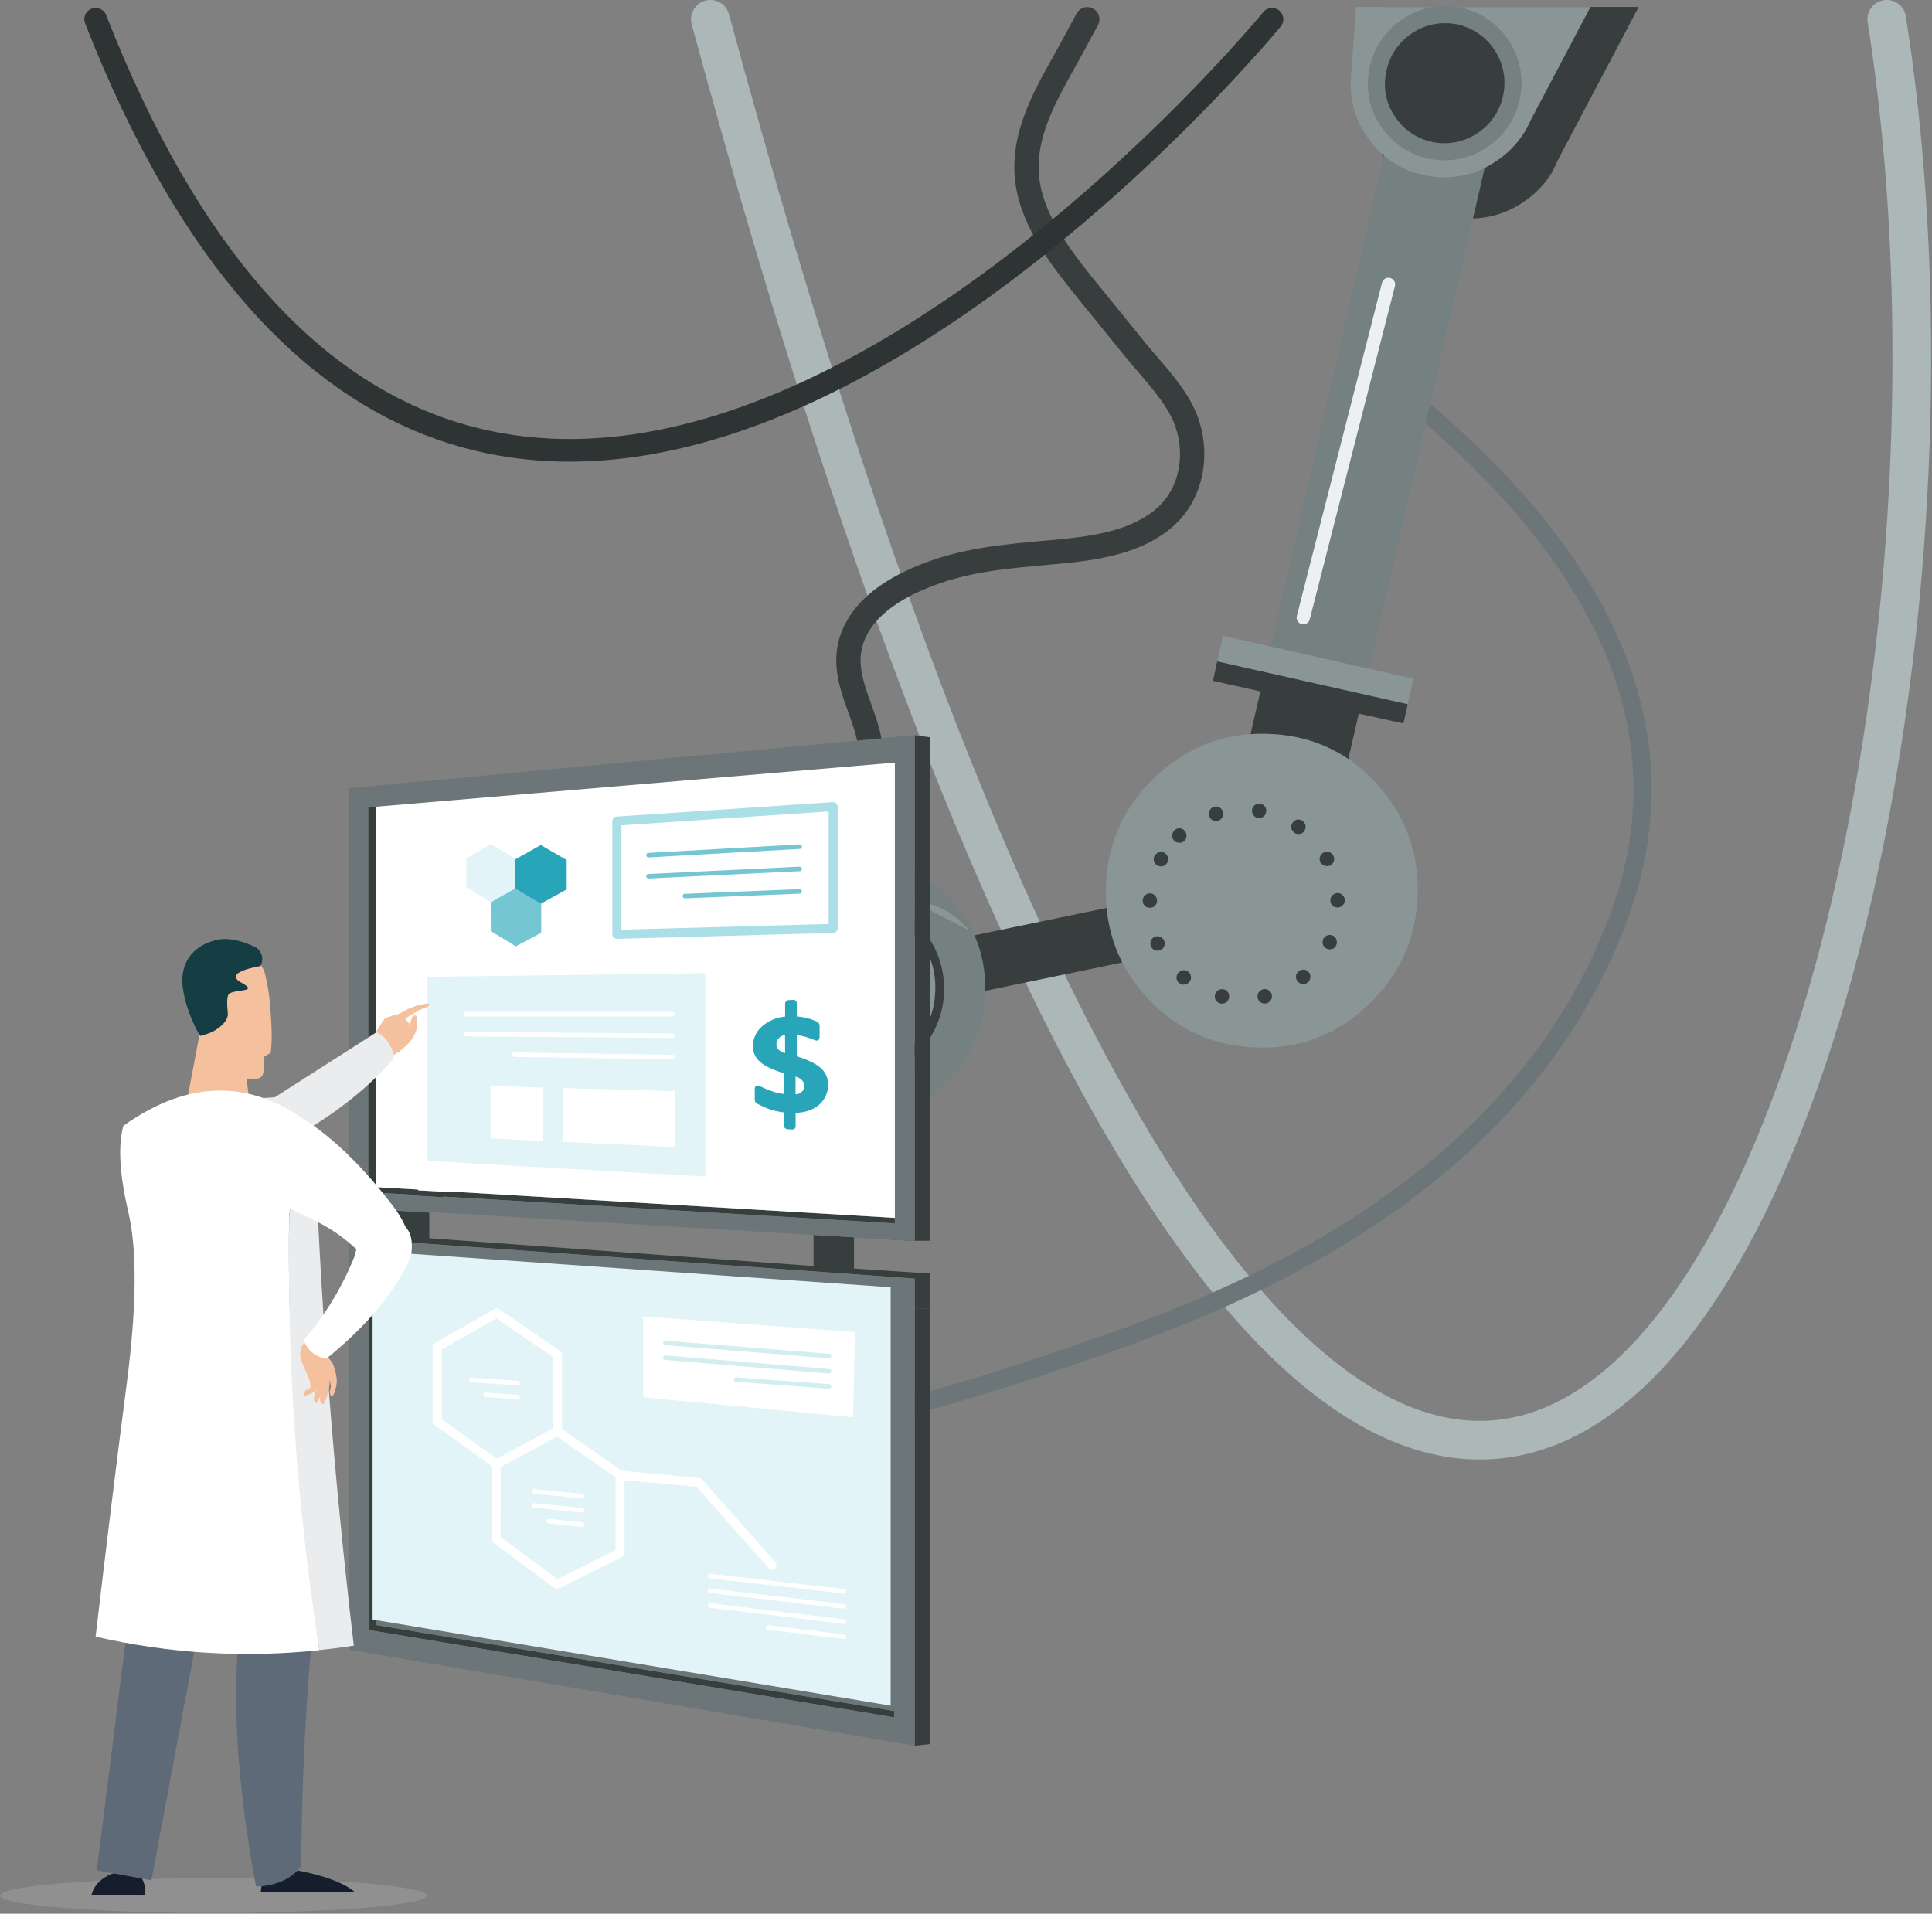 <?xml version="1.0" encoding="UTF-8"?>
<svg width="854px" height="846px" viewBox="0 0 854 846" version="1.1" xmlns="http://www.w3.org/2000/svg" xmlns:xlink="http://www.w3.org/1999/xlink">
    <rect x="0" y="0" width="854" height="846" fill="#808080" stroke="none"/>
    <title>lending-lab-02</title>
    <g id="Page-1" stroke="none" stroke-width="1" fill="none" fill-rule="evenodd">
        <g id="lending-lab-02" transform="translate(0, 3.1)">
            <path d="M834,5.44 C904.6,453.22 626.7,1160.92 314,5.44" id="Path" stroke="#ACB7B8" stroke-width="17.08" stroke-linecap="round"></path>
            <ellipse id="Oval" fill-opacity="0.2" fill="#D3D5D8" fill-rule="nonzero" cx="94.3" cy="834.87" rx="94.3" ry="7.67"></ellipse>
            <path d="M350.06,629.17 C385.707,624.503 435.883,610.393 500.59,586.84 C537.823,573.3 570.563,557.537 598.81,539.55 C655.477,503.443 694.143,458.367 714.81,404.32 C745.77,323.373 712.833,244.37 616,167.31" id="Layer13_0_3_STROKES" stroke="#6C7678" stroke-width="8" stroke-linecap="round" stroke-linejoin="round"></path>
            <g id="Layer10_0_MEMBER_0_MEMBER_0_MEMBER_0_FILL" transform="translate(608.861, -0)" fill="#383E3E" fill-rule="nonzero">
                <path d="M0.289,48.9 L3.629,0 L115.479,0 L79.399,68.37 C78.594,70.462 77.589,72.471 76.399,74.37 C73.186,79.202 69.013,83.321 64.139,86.47 C55.053,92.617 43.884,94.868 33.127,92.718 C22.37,90.568 12.923,84.197 6.899,75.03 C1.922,67.681 -0.477,58.888 0.079,50.03 C0.086,49.644 0.157,49.263 0.289,48.9 Z" id="Path"></path>
            </g>
            <g id="Layer10_1_MEMBER_0_MEMBER_0_MEMBER_1_FILL" transform="translate(561.75, 38.81)" fill="#758080" fill-rule="nonzero">
                <polygon id="Path" points="54.32 7.77 101.97 2.84217094e-14 43.45 253.69 0 243.96"></polygon>
            </g>
            <g id="Layer10_1_MEMBER_0_MEMBER_0_MEMBER_2_FILL" transform="translate(538, 277.95)" fill="#8A9596" fill-rule="nonzero">
                <polygon id="Path" points="0 11.39 2.56 -5.68434189e-14 86.84 19.05 84.24 30.33"></polygon>
            </g>
            <g id="Layer10_1_MEMBER_0_MEMBER_0_MEMBER_3_FILL" transform="translate(536.16, 289.3)" fill="#383E3E" fill-rule="nonzero">
                <polygon id="Path" points="-1.13686838e-13 8.6 1.88 0 86.12 18.94 84.2 27.43 64.46 23.08 52.1 76.84 4.48 84.72 20.97 13.24"></polygon>
            </g>
            <line x1="576.09" y1="269.95" x2="613.75" y2="122.65" id="Layer10_1_MEMBER_1_MEMBER_0_1_STROKES" stroke="#ECF0F1" stroke-width="5.9" stroke-linecap="round" stroke-linejoin="round"></line>
            <line x1="558.3" y1="396.73" x2="386" y2="432.41" id="Layer10_2_MEMBER_0_MEMBER_0_1_STROKES" stroke="#383E3E" stroke-width="25" stroke-linejoin="round"></line>
            <path d="M333.52,443.18 C339.356,423.029 348.033,403.813 359.29,386.11 C370.5,368.67 385.49,353.44 385.13,331.26 C384.84,312.99 369.98,297.26 376.84,278.67 C382.46,263.43 399.14,254.78 413.57,249.73 C432.71,243.04 452.35,242.41 472.29,240.33 C487.4,238.76 504.71,235.46 516.1,224.52 C528.42,212.69 529.97,192.95 522.26,178.24 C517.12,168.44 508.85,160.12 501.88,151.59 C494.387,142.41 486.92,133.21 479.48,123.99 C467.92,109.6 455,92.81 453.82,73.64 C452.62,53.45 464.21,35.64 473.47,18.64 C475.857,14.247 478.237,9.843 480.61,5.43" id="Path" stroke="#383E3E" stroke-width="10.75" stroke-linecap="round" stroke-linejoin="round"></path>
            <g id="Layer10_4_FILL" transform="translate(318.733, 375.364)" fill="#758080" fill-rule="nonzero">
                <path d="M19.267,15.536 C15.245,19.149 11.739,23.298 8.847,27.866 C3.455,36.382 0.435,46.183 0.097,56.256 C-0.367,64.343 0.841,72.438 3.647,80.036 C4.431,82.191 5.384,84.281 6.497,86.286 C8.85,90.688 11.761,94.768 15.157,98.426 C25.377,110.104 40.005,116.99 55.517,117.426 C65.518,117.985 75.489,115.887 84.417,111.346 L85.067,110.946 C89.591,108.467 93.795,105.445 97.587,101.946 C109.271,91.56 116.176,76.831 116.687,61.206 C117.978,37.881 105.15,16.059 84.142,5.842 C63.134,-4.375 38.047,-0.991 20.497,14.426 L19.267,15.536 M34.137,31.936 C41.184,25.398 50.553,21.949 60.157,22.359 C69.761,22.768 78.802,27.002 85.267,34.116 C96.675,46.82 97.787,65.723 87.947,79.676 C86.459,81.843 84.702,83.813 82.717,85.536 C80.272,87.817 77.543,89.774 74.597,91.356 C69.025,94.154 62.823,95.456 56.597,95.136 C46.988,94.865 37.928,90.599 31.597,83.366 C25.017,76.311 21.641,66.853 22.267,57.226 C22.377,55.616 22.577,53.936 22.857,52.176 C23.641,47.726 25.288,43.473 27.707,39.656 C29.495,36.804 31.668,34.213 34.167,31.956 L34.137,31.936 Z" id="Shape"></path>
            </g>
            <path d="M350.37,458.74 C356.701,465.973 365.761,470.239 375.37,470.51 C381.596,470.83 387.799,469.527 393.37,466.73 C396.317,465.15 399.047,463.193 401.49,460.91 C403.47,459.174 405.244,457.218 406.78,455.08 C416.552,441.081 415.401,422.197 404,409.49 C397.535,402.397 388.504,398.179 378.915,397.773 C369.326,397.367 359.971,400.808 352.93,407.33 C350.424,409.587 348.24,412.178 346.44,415.03 C344.029,418.849 342.385,423.102 341.6,427.55 C341.31,429.31 341.12,430.99 341.01,432.6 C340.393,442.231 343.78,451.69 350.37,458.74 L350.37,458.74 Z" id="Layer10_5_MEMBER_0_1_STROKES" stroke="#383E3E" stroke-width="7.9" stroke-linecap="round" stroke-linejoin="round"></path>
            <g id="Layer10_6_MEMBER_0_MEMBER_0_MEMBER_0_FILL" transform="translate(488.814, 321.281)" fill="#8A9596" fill-rule="nonzero">
                <path d="M18.586,117.029 C5.652,103.209 -0.531,86.739 0.036,67.619 C0.602,48.499 7.839,32.362 21.746,19.209 C35.746,5.909 52.209,-0.485 71.136,0.029 C90.236,0.482 106.256,7.645 119.196,21.519 C132.136,35.392 138.349,51.905 137.836,71.059 C137.296,90.239 130.056,106.472 116.116,119.759 C102.176,133.045 85.702,139.362 66.696,138.709 C47.616,138.115 31.579,130.889 18.586,117.029 Z" id="Path"></path>
            </g>
            <g id="Layer10_6_MEMBER_1_MEMBER_0_MEMBER_0_FILL" transform="translate(505.095, 352.159)" fill="#383E3E" fill-rule="nonzero">
                <path d="M65.685,10.061 C65.602,10.941 65.926,11.811 66.565,12.421 C67.08,13.097 67.897,13.472 68.745,13.421 C69.585,13.506 70.421,13.221 71.035,12.641 C71.634,12.036 71.989,11.232 72.035,10.381 C72.068,9.541 71.762,8.723 71.185,8.111 C70.638,7.462 69.844,7.07 68.996,7.03 C68.147,6.99 67.321,7.306 66.715,7.901 C66.122,8.481 65.748,9.247 65.655,10.071 M49.135,5.361 C49.682,5.996 50.477,6.361 51.315,6.361 C52.158,6.445 52.997,6.161 53.615,5.581 C54.246,5.002 54.608,4.187 54.615,3.331 C54.712,2.5 54.421,1.67 53.825,1.081 C53.291,0.409 52.483,0.013 51.625,0.001 C50.778,-0.023 49.956,0.294 49.345,0.881 C48.705,1.415 48.338,2.208 48.345,3.041 C48.29,3.9 48.586,4.744 49.165,5.381 M80.545,58.911 C79.905,59.445 79.538,60.238 79.545,61.071 C79.457,61.934 79.758,62.792 80.365,63.411 C80.912,64.046 81.707,64.411 82.545,64.411 C83.385,64.496 84.221,64.211 84.835,63.631 C85.465,63.052 85.827,62.237 85.835,61.381 C85.903,60.553 85.615,59.735 85.045,59.131 C84.51,58.462 83.702,58.069 82.845,58.061 C81.998,58.029 81.175,58.343 80.565,58.931 M86.305,39.541 C85.46,39.522 84.642,39.834 84.025,40.411 C83.365,40.934 82.978,41.729 82.975,42.571 C82.887,43.434 83.188,44.292 83.795,44.911 C84.34,45.576 85.166,45.946 86.025,45.911 C86.86,45.993 87.688,45.691 88.275,45.091 C88.907,44.518 89.294,43.723 89.355,42.871 C89.398,41.137 88.084,39.669 86.355,39.521 M79.095,26.641 C79.663,27.276 80.473,27.64 81.325,27.641 C82.168,27.726 83.007,27.442 83.625,26.861 C84.26,26.281 84.623,25.461 84.625,24.601 C84.661,23.761 84.355,22.941 83.775,22.331 C83.215,21.692 82.423,21.303 81.575,21.251 C80.73,21.232 79.912,21.544 79.295,22.121 C78.675,22.679 78.298,23.458 78.245,24.291 C78.156,25.152 78.457,26.006 79.065,26.621 M68.625,78.741 C69.167,79.376 69.96,79.742 70.795,79.741 C71.64,79.829 72.482,79.54 73.095,78.951 C73.725,78.372 74.087,77.557 74.095,76.701 C74.192,75.87 73.901,75.04 73.305,74.451 C72.767,73.78 71.955,73.388 71.095,73.381 C70.253,73.36 69.437,73.673 68.825,74.251 C68.166,74.779 67.78,75.577 67.775,76.421 C67.714,77.278 68.011,78.122 68.595,78.751 M51.595,87.371 C52.142,88.006 52.937,88.371 53.775,88.371 C54.615,88.456 55.451,88.171 56.065,87.591 C56.716,86.996 57.099,86.163 57.125,85.281 C57.184,84.454 56.898,83.64 56.335,83.031 C55.744,82.429 54.963,82.051 54.125,81.961 C53.264,81.947 52.434,82.283 51.825,82.891 C51.166,83.415 50.78,84.209 50.775,85.051 C50.716,85.911 51.012,86.757 51.595,87.391 M37.225,87.611 C37.855,87.032 38.217,86.217 38.225,85.361 C38.322,84.53 38.031,83.7 37.435,83.111 C36.896,82.442 36.085,82.049 35.225,82.041 C34.367,81.996 33.527,82.299 32.895,82.881 C32.298,83.459 31.941,84.241 31.895,85.071 C31.807,85.934 32.108,86.792 32.715,87.411 C33.259,88.043 34.051,88.408 34.885,88.411 C35.729,88.484 36.564,88.198 37.185,87.621 M18.005,80.061 C18.849,80.085 19.667,79.768 20.275,79.181 C20.949,78.639 21.348,77.826 21.365,76.961 C21.392,76.119 21.087,75.3 20.515,74.681 C19.947,74.049 19.153,73.664 18.305,73.611 C17.451,73.634 16.634,73.964 16.005,74.541 C15.374,75.105 14.994,75.898 14.951,76.743 C14.908,77.589 15.205,78.416 15.775,79.041 C16.343,79.676 17.153,80.04 18.005,80.041 M6.755,58.631 C5.9,58.584 5.062,58.887 4.435,59.471 C3.797,60.024 3.432,60.827 3.435,61.671 C3.318,62.535 3.623,63.402 4.255,64.001 C4.775,64.67 5.589,65.043 6.435,65.001 C7.275,65.072 8.107,64.785 8.725,64.211 C9.354,63.631 9.715,62.817 9.725,61.961 C9.784,61.134 9.498,60.32 8.935,59.711 C8.367,59.079 7.573,58.694 6.725,58.641 M5.745,26.741 C6.289,27.374 7.081,27.739 7.915,27.741 C8.758,27.826 9.597,27.542 10.215,26.961 C10.845,26.378 11.207,25.56 11.215,24.701 C11.309,23.871 11.014,23.044 10.415,22.461 C9.885,21.785 9.075,21.387 8.215,21.381 C7.371,21.36 6.554,21.677 5.945,22.261 C5.28,22.781 4.889,23.577 4.885,24.421 C4.834,25.281 5.134,26.125 5.715,26.761 M5.545,40.761 C4.998,40.112 4.204,39.72 3.356,39.68 C2.507,39.64 1.681,39.956 1.075,40.551 C0.446,41.104 0.065,41.886 0.015,42.721 C-0.073,43.581 0.228,44.436 0.835,45.051 C1.376,45.727 2.211,46.099 3.075,46.051 C3.917,46.137 4.755,45.848 5.365,45.261 C5.963,44.659 6.319,43.859 6.365,43.011 C6.398,42.171 6.092,41.353 5.515,40.741 M32.595,1.281 C31.745,1.267 30.919,1.566 30.275,2.121 C29.021,3.363 28.929,5.36 30.065,6.711 C30.635,7.314 31.416,7.672 32.245,7.711 C33.103,7.755 33.942,7.45 34.573,6.867 C35.203,6.283 35.572,5.47 35.595,4.611 C35.651,3.788 35.365,2.977 34.805,2.371 C34.241,1.732 33.446,1.344 32.595,1.291 M14.105,11.811 C13.478,12.366 13.097,13.146 13.045,13.981 C12.956,14.842 13.257,15.696 13.865,16.311 C14.433,16.946 15.243,17.31 16.095,17.311 C16.939,17.398 17.778,17.113 18.395,16.531 C18.994,15.926 19.349,15.122 19.395,14.271 C19.424,13.432 19.118,12.615 18.545,12.001 C17.998,11.352 17.204,10.96 16.356,10.92 C15.507,10.88 14.681,11.196 14.075,11.791 L14.105,11.811 Z" id="Shape"></path>
            </g>
            <g id="Layer10_7_MEMBER_0_MEMBER_0_MEMBER_0_FILL" transform="translate(597.059, 0.03)" fill="#8A9596" fill-rule="nonzero">
                <path d="M0.081,31.93 C-0.486,40.755 1.93,49.514 6.941,56.8 C12.853,66.041 22.326,72.423 33.111,74.43 C43.935,76.706 55.218,74.428 64.311,68.13 C69.103,64.976 73.189,60.863 76.311,56.05 C77.579,54.187 78.648,52.196 79.501,50.11 L105.941,0 L2.301,0 L0.081,31.93 Z M11.941,27.87 C13.463,19.902 18.154,12.893 24.941,8.45 C31.538,3.896 39.712,2.241 47.561,3.87 C55.422,5.357 62.319,10.025 66.621,16.77 C75.804,30.739 71.985,49.502 58.071,58.77 C51.446,63.224 43.318,64.853 35.488,63.297 C27.658,61.741 20.771,57.128 16.351,50.48 C11.831,43.872 10.236,35.692 11.941,27.87 L11.941,27.87 Z" id="Shape"></path>
            </g>
            <g id="Layer10_7_MEMBER_0_MEMBER_0_MEMBER_1_FILL" transform="translate(608.32, 3.288)" fill="#383E3E" fill-rule="nonzero">
                <path d="M13.68,5.192 C6.894,9.635 2.202,16.644 0.68,24.612 C-1.045,32.447 0.544,40.648 5.07,47.272 C9.49,53.92 16.377,58.533 24.207,60.089 C32.037,61.645 40.165,60.016 46.79,55.562 C60.704,46.294 64.523,27.531 55.34,13.562 C51.053,6.802 44.162,2.116 36.3,0.612 C28.451,-1.017 20.278,0.638 13.68,5.192 L13.68,5.192 Z" id="Path"></path>
            </g>
            <path d="M655.19,58.9 C661.958,54.479 666.648,47.506 668.19,39.57 C669.795,31.724 668.197,23.561 663.75,16.9 C659.366,10.203 652.479,5.544 644.631,3.967 C636.783,2.39 628.631,4.026 622,8.51 C615.257,12.969 610.598,19.96 609.08,27.9 C607.358,35.734 608.95,43.931 613.48,50.55 C617.876,57.223 624.758,61.86 632.593,63.428 C640.428,64.997 648.564,63.366 655.19,58.9 L655.19,58.9 Z" id="Layer10_7_MEMBER_1_MEMBER_0_1_STROKES" stroke="#758080" stroke-width="7.55" stroke-linejoin="round"></path>
            <g id="Layer9_0_FILL" transform="translate(341.013, 395.15)" fill="#8A9596" fill-rule="nonzero">
                <path d="M11.987,12.11 C9.492,14.384 7.316,16.984 5.517,19.84 C3.11,23.658 1.454,27.901 0.637,32.34 C0.387,34.1 0.197,35.81 0.067,37.45 C-0.527,47.063 2.837,56.5 9.377,63.57 C15.723,70.811 24.803,75.074 34.427,75.33 C40.635,75.63 46.815,74.332 52.377,71.56 C55.321,69.952 58.055,67.987 60.517,65.71 C62.482,63.987 64.231,62.033 65.727,59.89 C69.82,54.236 72.129,47.487 72.357,40.51 C72.628,36.305 72.164,32.086 70.987,28.04 C69.616,23.537 67.351,19.357 64.327,15.75 L39.087,2.65 C38.756,2.599 38.422,2.573 38.087,2.57 C33.757,2.355 29.423,2.928 25.297,4.26 C20.323,5.835 15.772,8.519 11.987,12.11 M86.187,11.68 C80.057,4.752 71.421,0.55 62.187,0 L87.427,13.14 C87.047,12.66 86.637,12.17 86.187,11.68 L86.187,11.68 Z" id="Shape"></path>
            </g>
            <g id="Layer8_0_FILL" transform="translate(154, 321.9)" fill-rule="nonzero">
                <path d="M241.32,431.41 L12.32,393.41 L12.32,253.46 L9,253.46 L9,395.6 L241.32,434.21 L241.32,431.41 M250.32,253.46 L250.32,446.72 L257,446 L257,253.46 L250.3,253.46 M9,230.27 L9,253.46 L12.36,253.46 L12.36,230.46 L9,230.23 M0,222.36 L250.31,240.23 L250.31,253.42 L257,253.42 L257,238 L223.5,235.8 L223.5,222 L250.32,223.62 L250.32,223.51 L204.61,220.89 L205.61,220.94 L205.61,234.69 L35.77,222.4 L35.77,211.05 L20.12,210.16 L20.12,222.4 L0,222.17 L0,222.4 M8.77,31.93 L8.77,202.06 L27.49,203.12 L27.49,203.45 L42.02,204.29 L42.02,204 L241.54,215.85 L241.54,213.4 L45.38,201.78 L45.38,202.06 L30.85,201.22 L30.85,200.88 L12.13,199.82 L12.13,31.65 L8.78,31.93 M250.32,223.51 L257,223.51 L257,0.92 L250.3,0.02 L250.32,223.51 Z" id="Shape" fill="#373E3E"></path>
                <path d="M241.32,434.21 L9,395.6 L9,253.46 L0,253.46 L0,404.26 L250.31,446.72 L250.31,253.46 L12.31,253.46 L12.31,393.37 L241.31,431.37 L241.31,434.17 M12.31,230.46 L12.31,253.46 L250.31,253.46 L250.31,240.27 L0,222.4 L0,253.46 L9,253.46 L9,230.27 L12.36,230.5 M0,23.49 L0,208.6 L20.11,209.82 L20.11,210.16 L35.76,211.05 L35.76,210.77 L204.6,220.89 L250.31,223.51 L250.31,0 L0,23.49 M12.12,199.82 L30.84,200.88 L30.84,201.22 L45.37,202.06 L45.37,201.78 L241.55,213.4 L241.55,215.86 L42,204 L42,204.28 L27.47,203.44 L27.47,203.11 L8.75,202.05 L8.75,31.93 L12.1,31.65 L12.12,199.82 Z" id="Shape" fill="#6C7678"></path>
            </g>
            <g id="Layer7_0_FILL" transform="translate(164.69, 334.05)" fill-rule="nonzero">
                <path d="M229,238.85 L229,231.92 L2.84217094e-14,215.92 L2.84217094e-14,238.92 L229,238.92 M2.84217094e-14,238.92 L2.84217094e-14,378.82 L229,416.87 L229,238.85 L2.84217094e-14,238.92 Z" id="Shape" fill="#E2F4F7"></path>
                <polygon id="Path" fill="#FFFFFF" points="34.69 189.63 34.69 189.91 20.16 189.07 20.16 188.73 1.44 187.67 1.44 19.5 230.86 -5.68434189e-14 230.86 201.25"></polygon>
            </g>
            <g id="Layer0_0_FILL" transform="translate(189, 370.08)" fill-rule="nonzero">
                <path d="M0,140.02 L122.75,146.95 L122.75,57.05 L0,58.67 L0,140.02 M27.88,106.94 L50.73,107.67 L50.73,131.14 L27.88,130.02 L27.88,106.94 M60.01,107.89 L109.18,109.29 L109.18,133.82 L60.01,131.58 L60.01,107.89 M108.23,94.04 L38.39,93.04 L108.23,94.04 M108.23,84.65 L16.87,83.93 L108.23,84.65 M28,5.68434189e-14 L17.16,6.26 L17.16,19 L27.94,25.65 L38.67,19.65 L38.67,6.82 L39.06,6.59 L39.06,6.54 L28,5.68434189e-14 Z" id="Shape" fill="#E2F4F7"></path>
                <path d="M60.05,131.58 L109.22,133.82 L109.22,109.29 L60.05,107.89 L60.05,131.58 M50.77,131.14 L50.77,107.67 L27.92,106.94 L27.92,130.02 L50.77,131.14 Z" id="Shape" fill="#FFFFFF"></path>
                <polygon id="Path" fill="#74C6D2" points="27.92 25.65 28 25.65 38.67 19.65 49.96 26.36 50.23 26.19 50.23 39.19 39 45.19 27.94 38.43"></polygon>
                <polygon id="Path" fill="#28A5B8" points="38.65 6.82 39.04 6.59 50.04 0.39 61.5 7.04 61.5 20.12 61.44 20.06 50.26 26.21 49.99 26.38 38.7 19.67 38.7 6.82"></polygon>
            </g>
            <polygon id="Layer0_0_1_STROKES" stroke="#AADFE7" stroke-width="4" stroke-linecap="round" stroke-linejoin="round" points="368.28 353.49 272.68 359.9 272.68 409.96 368.28 407.33"></polygon>
            <path d="M341.24,688.84 L308.83,652.24 L274.08,649.06 L274.08,683.36 L246.25,697.27 L219.32,677.38 L219.38,644.03 L193.23,625.25 L193.23,592.35 L219.44,577.35 L246.44,595.73 L246.44,629.64 L246.38,629.64 L274.15,649.03 L274.15,649.09 M219.51,644.09 L219.45,644.09 L246.38,629.62 L246.38,629.67 L219.51,644.09 Z" id="Layer0_0_2_STROKES" stroke="#FFFFFF" stroke-width="4" stroke-linecap="round" stroke-linejoin="round"></path>
            <path d="M339.45,716.33 L373,720.46 M313.95,693.64 L373,700.35 M313.95,700.12 L373,707.05 M313.95,706.66 L373,713.76 M214.58,613.47 L228.77,614.53 M208.37,606.93 L228.77,608.33 M242.62,669.33 L257.26,670.9 M236.2,656.21 L257.26,658.28 M236.2,662.41 L257.26,664.59 M227.43,463.17 L297.27,464.17 M205.91,445.28 L297.27,445.28 M205.91,454.06 L297.27,454.78" id="Layer0_0_3_STROKES" stroke="#FFFFFF" stroke-width="2" stroke-linecap="round" stroke-linejoin="round"></path>
            <path d="M286.65,374.95 L353.47,371.2 M286.65,384.28 L353.47,381.04 M302.74,393.04 L353.47,390.97" id="Layer0_0_4_STROKES" stroke="#74C6D2" stroke-width="2" stroke-linecap="round" stroke-linejoin="round"></path>
            <polygon id="Path" fill="#FFFFFF" fill-rule="nonzero" points="377.95 585.81 284.27 578.84 284.27 614.61 377.09 623.43"></polygon>
            <line x1="366.5" y1="609.81" x2="325.4" y2="606.77" id="Path" stroke="#D3EEEF" stroke-width="2" stroke-linecap="round" stroke-linejoin="round"></line>
            <line x1="366.5" y1="596.4" x2="294.09" y2="590.57" id="Path" stroke="#D3EEEF" stroke-width="2" stroke-linecap="round" stroke-linejoin="round"></line>
            <line x1="366.5" y1="603.1" x2="294.09" y2="597.11" id="Path" stroke="#D3EEEF" stroke-width="2" stroke-linecap="round" stroke-linejoin="round"></line>
            <g id="Layer13_0_MEMBER_0_MEMBER_0_MEMBER_0_FILL" transform="translate(170.05, 446.23)" fill="#F5C09E" fill-rule="nonzero">
                <path d="M7.2,0.08 C6.966,-0.005 6.713,-0.023 6.47,0.03 C5.04,0.012 3.627,0.338 2.35,0.98 C1.477,1.457 0.684,2.068 0,2.79 C0.044,3.09 0.107,3.387 0.19,3.68 C0.111,4.231 0.224,4.792 0.51,5.27 L0.68,5.41 C0.748,5.451 0.822,5.482 0.9,5.5 L1.21,5.56 C2.025,6.074 2.958,6.373 3.92,6.43 C4.25,7.32 4.61,7.83 5,7.95 C4.16,8.28 3.76,8.76 3.82,9.4 C3.82,9.77 4.18,10 4.82,10.09 L7.22,8.66 C7.57,9.13 8.07,9.18 8.72,8.8 L9.04,7.11 C9.159,7.247 9.286,7.377 9.42,7.5 C9.661,7.732 9.991,7.848 10.324,7.82 C10.657,7.791 10.962,7.62 11.16,7.35 L10.82,3.1 C10.14,2.214 9.331,1.435 8.42,0.79 C8.15,0.595 7.869,0.415 7.58,0.25 C7.46,0.18 7.332,0.123 7.2,0.08 Z" id="Path"></path>
            </g>
            <g id="Layer13_1_MEMBER_0_MEMBER_0_MEMBER_0_FILL" transform="translate(160.38, 444.783)" fill="#F5C09E" fill-rule="nonzero">
                <path d="M19.13,2.177 C19.38,1.597 19.13,0.997 18.36,0.377 C17.639,-0.126 16.681,-0.126 15.96,0.377 C13.823,0.814 11.741,1.485 9.75,2.377 C7.656,5.135 5.857,8.104 4.38,11.237 L3.49,14.237 L0,20.497 L10.16,20.347 C12.09,19.419 13.955,18.36 15.74,17.177 C17.545,15.947 18.735,14.003 19.01,11.837 C19.066,10.48 18.328,9.216 17.12,8.597 L16.63,6.927 L17.63,4.217 L19.13,2.177 Z" id="Path"></path>
            </g>
            <path d="M177.5,453.29 C178.708,453.909 179.446,455.174 179.39,456.53 C179.115,458.696 177.925,460.641 176.12,461.87" id="Layer13_1_MEMBER_1_MEMBER_0_1_STROKES" fill="#378092" fill-rule="nonzero"></path>
            <g id="Layer13_2_MEMBER_0_MEMBER_0_MEMBER_0_FILL" transform="translate(175.861, 440.42)" fill="#F5C09E" fill-rule="nonzero">
                <path d="M9.659,2.86 C10.774,2.592 11.855,2.196 12.879,1.68 C13.21,1.568 13.481,1.324 13.626,1.006 C13.772,0.688 13.78,0.324 13.649,0 L9.229,0.73 L4.929,2.33 L0.479,4.7 C-0.291,5.7 -0.131,6.42 0.949,6.94 C1.851,7.333 2.899,7.177 3.649,6.54 L9.659,2.86 Z" id="Path"></path>
            </g>
            <g id="Layer13_3_MEMBER_0_MEMBER_0_MEMBER_0_FILL" transform="translate(174.733, 449.419)" fill="#F5C09E" fill-rule="nonzero">
                <path d="M6.267,1.111 L6.267,1.111 L4.867,2.871 L2.797,3.871 C0.957,5.377 0.027,6.974 0.007,8.661 C-0.066,11.721 0.404,12.984 1.417,12.451 C6.331,9.117 9.051,5.451 9.577,1.451 C9.647,0.621 9.187,0.151 8.197,0.051 C7.375,-0.16 6.531,0.304 6.267,1.111 L6.267,1.111 Z" id="Path"></path>
            </g>
            <g id="Layer13_4_MEMBER_0_MEMBER_0_MEMBER_0_FILL" transform="translate(181, 445.832)" fill="#F5C09E" fill-rule="nonzero">
                <path d="M1.9,0.068 C1.492,0.219 1.183,0.558 1.07,0.978 L0,4.698 C0,5.408 0.43,5.758 1.32,5.768 C2.32,5.768 3.03,5.558 3.32,5.068 C3.42,4.269 3.44,3.461 3.38,2.658 C3.38,2.438 3.38,2.218 3.31,2.008 C3.245,1.483 3.151,0.962 3.03,0.448 L2.95,0.118 C2.616,-0.02 2.245,-0.037 1.9,0.068 Z" id="Path"></path>
            </g>
            <g id="Layer55_0_FILL" transform="translate(40.44, 824.413)" fill="#161E2D" fill-rule="nonzero">
                <path d="M13.74,0.017 C17.44,-0.129 20.107,0.651 21.74,2.357 C23.373,4.064 23.92,6.764 23.38,10.457 L0,10.277 C0.574,7.752 1.983,5.493 4,3.867 C6.691,1.476 10.141,0.112 13.74,0.017 L13.74,0.017 Z" id="Path"></path>
            </g>
            <g id="Layer54_0_FILL" transform="translate(115.24, 822.2)" fill="#161E2D" fill-rule="nonzero">
                <path d="M41.62,11.09 L-1.42108547e-14,11.09 C0.493,5.183 2.78,1.487 6.86,0 C24.06,2.46 35.647,6.157 41.62,11.09" id="Path"></path>
            </g>
            <g id="Layer53_0_FILL" transform="translate(81.764, 415.026)" fill="#F5C09E" fill-rule="nonzero">
                <path d="M38.236,35.624 C38.036,31.117 37.746,27.094 37.366,23.554 C36.946,19.768 36.277,16.013 35.366,12.314 C34.366,8.374 30.746,5.064 27.366,2.844 C23.426,0.264 13.496,-3.316 4.246,6.314 C1.936,7.474 -4.234,16.724 4.636,35.214 C7.806,41.844 14.636,46.414 17.576,51.394 C20.516,56.374 23.946,58.894 27.786,59.034 C31.626,59.174 33.786,58.544 34.336,57.094 C34.886,55.644 35.146,52.944 35.076,49.014 L37.936,47.234 C38.344,43.378 38.444,39.496 38.236,35.624 L38.236,35.624 Z" id="Path"></path>
            </g>
            <g id="Layer52_0_FILL" transform="translate(81.68, 448.9)" fill="#F5C09E" fill-rule="nonzero">
                <path d="M24.02,0 L7.52,0 L0,39.71 C4.008,42.773 8.906,44.444 13.95,44.47 C18.903,44.47 24,42.883 29.24,39.71 L24.02,0 Z" id="Path"></path>
            </g>
            <g id="Layer51_0_FILL" transform="translate(42.77, 607.686)" fill="#5E6A78" fill-rule="nonzero">
                <path d="M49.34,0.024 C35.4,-0.403 27.347,4.93 25.18,16.024 L7.10542736e-15,216.024 L24.16,220.474 L62.16,17.364 C64.067,7.777 59.793,1.997 49.34,0.024 Z" id="Path"></path>
            </g>
            <g id="Layer50_0_FILL" transform="translate(96.205, 607.211)" fill="#5E6A78" fill-rule="nonzero">
                <path d="M44.215,88.249 L39.075,15.689 C38.255,4.356 32.255,-0.837 21.075,0.109 C6.802,1.409 -0.221,7.049 0.005,17.029 L12.345,92.689 C5.532,127.089 7.075,170.756 16.975,223.689 C25.729,223.423 32.395,220.453 36.975,214.779 C37.135,172.504 39.551,130.267 44.215,88.249 L44.215,88.249 Z" id="Path"></path>
            </g>
            <path d="M115.2,492.54 C116.64,499.8 122.55,501.607 132.93,497.96 C149.643,488.22 163.333,477.2 174,464.9 C173.846,459.904 170.934,455.406 166.44,453.22 L121.44,482 C117.753,482.727 115.673,486.24 115.2,492.54 Z" id="Path" fill="#EBECED" fill-rule="nonzero"></path>
            <g id="Layer48_0_FILL" transform="translate(99.421, 442.634)" fill="#F5C09E" fill-rule="nonzero">
                <path d="M9.419,4.036 C9.108,2.645 8.235,1.443 7.008,0.718 C5.78,-0.008 4.308,-0.193 2.939,0.206 C1.819,0.44 0.87,1.178 0.369,2.206 C-0.149,3.523 -0.12,4.991 0.449,6.286 C0.945,7.908 1.909,9.348 3.219,10.426 C4.243,11.373 5.66,11.771 7.029,11.496 C8.293,11.164 9.271,10.159 9.569,8.886 C10.022,7.293 9.97,5.598 9.419,4.036 L9.419,4.036 Z" id="Path"></path>
            </g>
            <path d="M70.14,488.71 C54.96,492.043 50.127,498.667 55.64,508.58 C76.973,514.58 99.66,512.373 123.7,501.96 C131.313,498.627 134.5,494.567 133.26,489.78 C131.7,484.353 127.757,481.76 121.43,482 C104.187,482.927 87.041,485.17 70.14,488.71 L70.14,488.71 Z" id="Path" fill="#EBECED" fill-rule="nonzero"></path>
            <g id="Layer43_0_FILL" transform="translate(42.26, 479.019)" fill-rule="nonzero">
                <path d="M96.57,16.001 C69.737,-5.186 41.64,-5.333 12.28,15.561 C9.84,24.401 10.577,37.154 14.49,53.821 C18.403,70.487 18.153,95.777 13.74,129.691 C9.34,163.624 4.76,200.854 0,241.381 C32.395,248.883 65.816,250.911 98.88,247.381 C90.74,183.881 84.387,118.812 85.57,54.131 L96.57,16.001 Z" id="Path" fill="#FFFFFF"></path>
                <path d="M96.62,16.001 L85.62,54.131 C84.44,118.795 88.893,183.439 98.93,247.331 C103.99,246.811 109.06,246.164 114.14,245.391 C105.007,168.224 99.167,91.761 96.62,16.001 Z" id="Path" fill="#EBECED"></path>
            </g>
            <g id="Layer40_0_FILL" transform="translate(125.25, 492.43)" fill="#FFFFFF" fill-rule="nonzero">
                <path d="M10.31,0 C5.37,1 0.78,31.17 0,37 C12.85,44.52 20.86,44.95 36.14,60.48 C41.473,65.767 47.057,65.31 52.89,59.11 C57.23,54.35 55.687,47.097 48.26,37.35 C35.753,20.99 23.103,8.54 10.31,0 Z" id="Path"></path>
            </g>
            <g id="Layer2_0_FILL" transform="translate(136.684, 591.12)"></g>
            <g id="Layer1_0_FILL" transform="translate(132.702, 588.18)" fill="#F5C09E" fill-rule="nonzero">
                <path d="M3.018,16.23 C2.665,15.464 1.882,13.587 0.668,10.6 C-0.559,7.734 -0.072,4.422 1.928,2.03 C3.982,-0.716 5.782,-0.676 7.328,2.15 L14.248,11.24 C15.423,13.818 16.082,16.6 16.188,19.43 C16.082,21.663 15.484,23.845 14.438,25.82 C12.998,25.914 12.708,24.547 13.568,21.72 L13.028,18.24 C12.995,17.12 12.824,16.009 12.518,14.93 C12.463,14.697 12.397,14.467 12.318,14.24 C12.397,14.467 12.463,14.697 12.518,14.93 C12.824,16.009 12.995,17.12 13.028,18.24 C13.097,19.427 13.033,20.618 12.838,21.79 C12.398,24.384 11.621,26.908 10.528,29.3 C9.048,29.73 8.528,28.6 8.878,25.88 C10.407,22.483 10.732,18.667 9.798,15.06 C10.732,18.667 10.407,22.483 8.878,25.88 C8.386,26.987 7.808,28.054 7.148,29.07 C5.908,28.68 5.728,27.07 6.588,24.33 C6.739,23.85 6.833,23.353 6.868,22.85 C6.975,22.605 7.049,22.346 7.088,22.08 C7.088,21.81 7.158,21.53 7.198,21.24 C7.354,19.596 7.294,17.939 7.018,16.31 C7.294,17.939 7.354,19.596 7.198,21.24 C7.198,21.53 7.118,21.81 7.088,22.08 C7.049,22.346 6.975,22.605 6.868,22.85 C6.228,24.21 4.458,25.2 1.548,25.85 C1.128,24.52 2.118,23.32 4.548,22.23 C4.559,20.133 4.032,18.067 3.018,16.23 L3.018,16.23 Z" id="Path"></path>
            </g>
            <path d="M139.72,604.49 C139.996,606.118 140.056,607.776 139.9,609.42 C139.9,609.71 139.82,609.99 139.79,610.26 C139.751,610.525 139.677,610.784 139.57,611.03 M145.02,602.42 C145.098,602.646 145.165,602.877 145.22,603.11 C145.525,604.188 145.697,605.3 145.73,606.42 M142.6,603.42 C143.489,606.994 143.136,610.763 141.6,614.11" id="Layer1_0_1_STROKES" fill="#F5C09E" fill-rule="nonzero"></path>
            <g id="Layer41_0_FILL" transform="translate(134.21, 536.178)" fill="#FFFFFF" fill-rule="nonzero">
                <path d="M10.13,61.312 C5.479,60.771 1.546,57.622 -2.84217094e-14,53.202 C9.555,42.133 17.185,29.538 22.57,15.942 C25.043,4.649 30.76,-0.644 39.72,0.062 C46.307,1.862 48.893,7.109 47.48,15.802 C41.08,31.122 28.63,46.292 10.13,61.312 Z" id="Path"></path>
            </g>
            <path d="M88.53,454.83 C87.45,453.75 80.59,440.4 80.59,430.3 C80.59,420.2 87.45,414.07 96.46,412.3 C101.79,411.23 108.12,413.42 112.46,415.38 C115.299,416.697 116.649,419.976 115.56,422.91 L115.15,423.99 C115.15,423.99 98.03,426.63 106.69,431.32 C115.35,436.01 102.36,433.84 100.92,436.73 C100.22,438.12 100.36,441.62 100.7,444.86 C101.1,448.77 95.34,452.86 91.58,453.97 L88.58,454.86" id="Path" fill="#153D44" fill-rule="nonzero"></path>
            <path d="M562.27,5.44 C562.27,5.44 210.37,434.19 42.27,5.44" id="Path" stroke="#2E3333" stroke-width="10" stroke-linecap="round"></path>
            <path d="M348.48,496.13 C347.939,496.143 347.409,495.97 346.98,495.64 C346.631,495.246 346.464,494.723 346.52,494.2 L346.52,488.67 C342.619,488.228 338.839,487.036 335.39,485.16 C334.976,484.958 334.584,484.713 334.22,484.43 C334.006,484.255 333.846,484.023 333.76,483.76 C333.659,483.409 333.615,483.045 333.63,482.68 L333.63,478.36 C333.63,477.36 334.08,476.8 335,476.83 C335.504,476.921 335.991,477.093 336.44,477.34 C338.195,478.174 339.998,478.902 341.84,479.52 C343.363,480.008 344.931,480.343 346.52,480.52 L346.52,471.39 L343.9,470.5 C340.06,469.167 337.257,467.627 335.49,465.88 C333.743,464.196 332.782,461.856 332.84,459.43 C332.796,456.103 334.223,452.927 336.74,450.75 C339.608,448.203 343.219,446.646 347.04,446.31 L347.04,440.9 C346.987,440.38 347.154,439.861 347.5,439.47 C347.935,439.145 348.468,438.979 349.01,439 L350.25,438.94 C350.786,438.861 351.333,438.978 351.79,439.27 C352.119,439.662 352.271,440.172 352.21,440.68 L352.21,446.27 C355.081,446.434 357.898,447.112 360.53,448.27 C361.093,448.464 361.592,448.81 361.97,449.27 C362.216,449.744 362.327,450.277 362.29,450.81 L362.29,455.26 C362.29,456.37 361.84,456.93 360.92,456.94 C360.196,456.778 359.491,456.537 358.82,456.22 C356.703,455.347 354.481,454.755 352.21,454.46 L352.21,463.9 L353.78,464.39 C358.153,465.863 361.287,467.53 363.18,469.39 C365.051,471.232 366.078,473.765 366.02,476.39 C366.107,479.787 364.669,483.045 362.1,485.27 C359.48,487.53 356.01,488.74 351.69,488.86 L351.69,494.51 C351.751,495.015 351.598,495.522 351.27,495.91 C350.809,496.191 350.262,496.294 349.73,496.2 L348.48,496.13 Z M347,454.4 C345.932,454.592 344.952,455.117 344.2,455.9 C343.531,456.613 343.171,457.562 343.2,458.54 C343.181,459.457 343.543,460.34 344.2,460.98 C344.994,461.725 345.976,462.24 347.04,462.47 L347,454.4 Z M351.65,480.67 C352.681,480.672 353.675,480.282 354.43,479.58 C355.139,478.916 355.531,477.981 355.51,477.01 C355.51,475.01 354.223,473.62 351.65,472.84 L351.65,480.67 Z" id="Shape" fill="#28A5B8" fill-rule="nonzero"></path>
        </g>
    </g>
</svg>